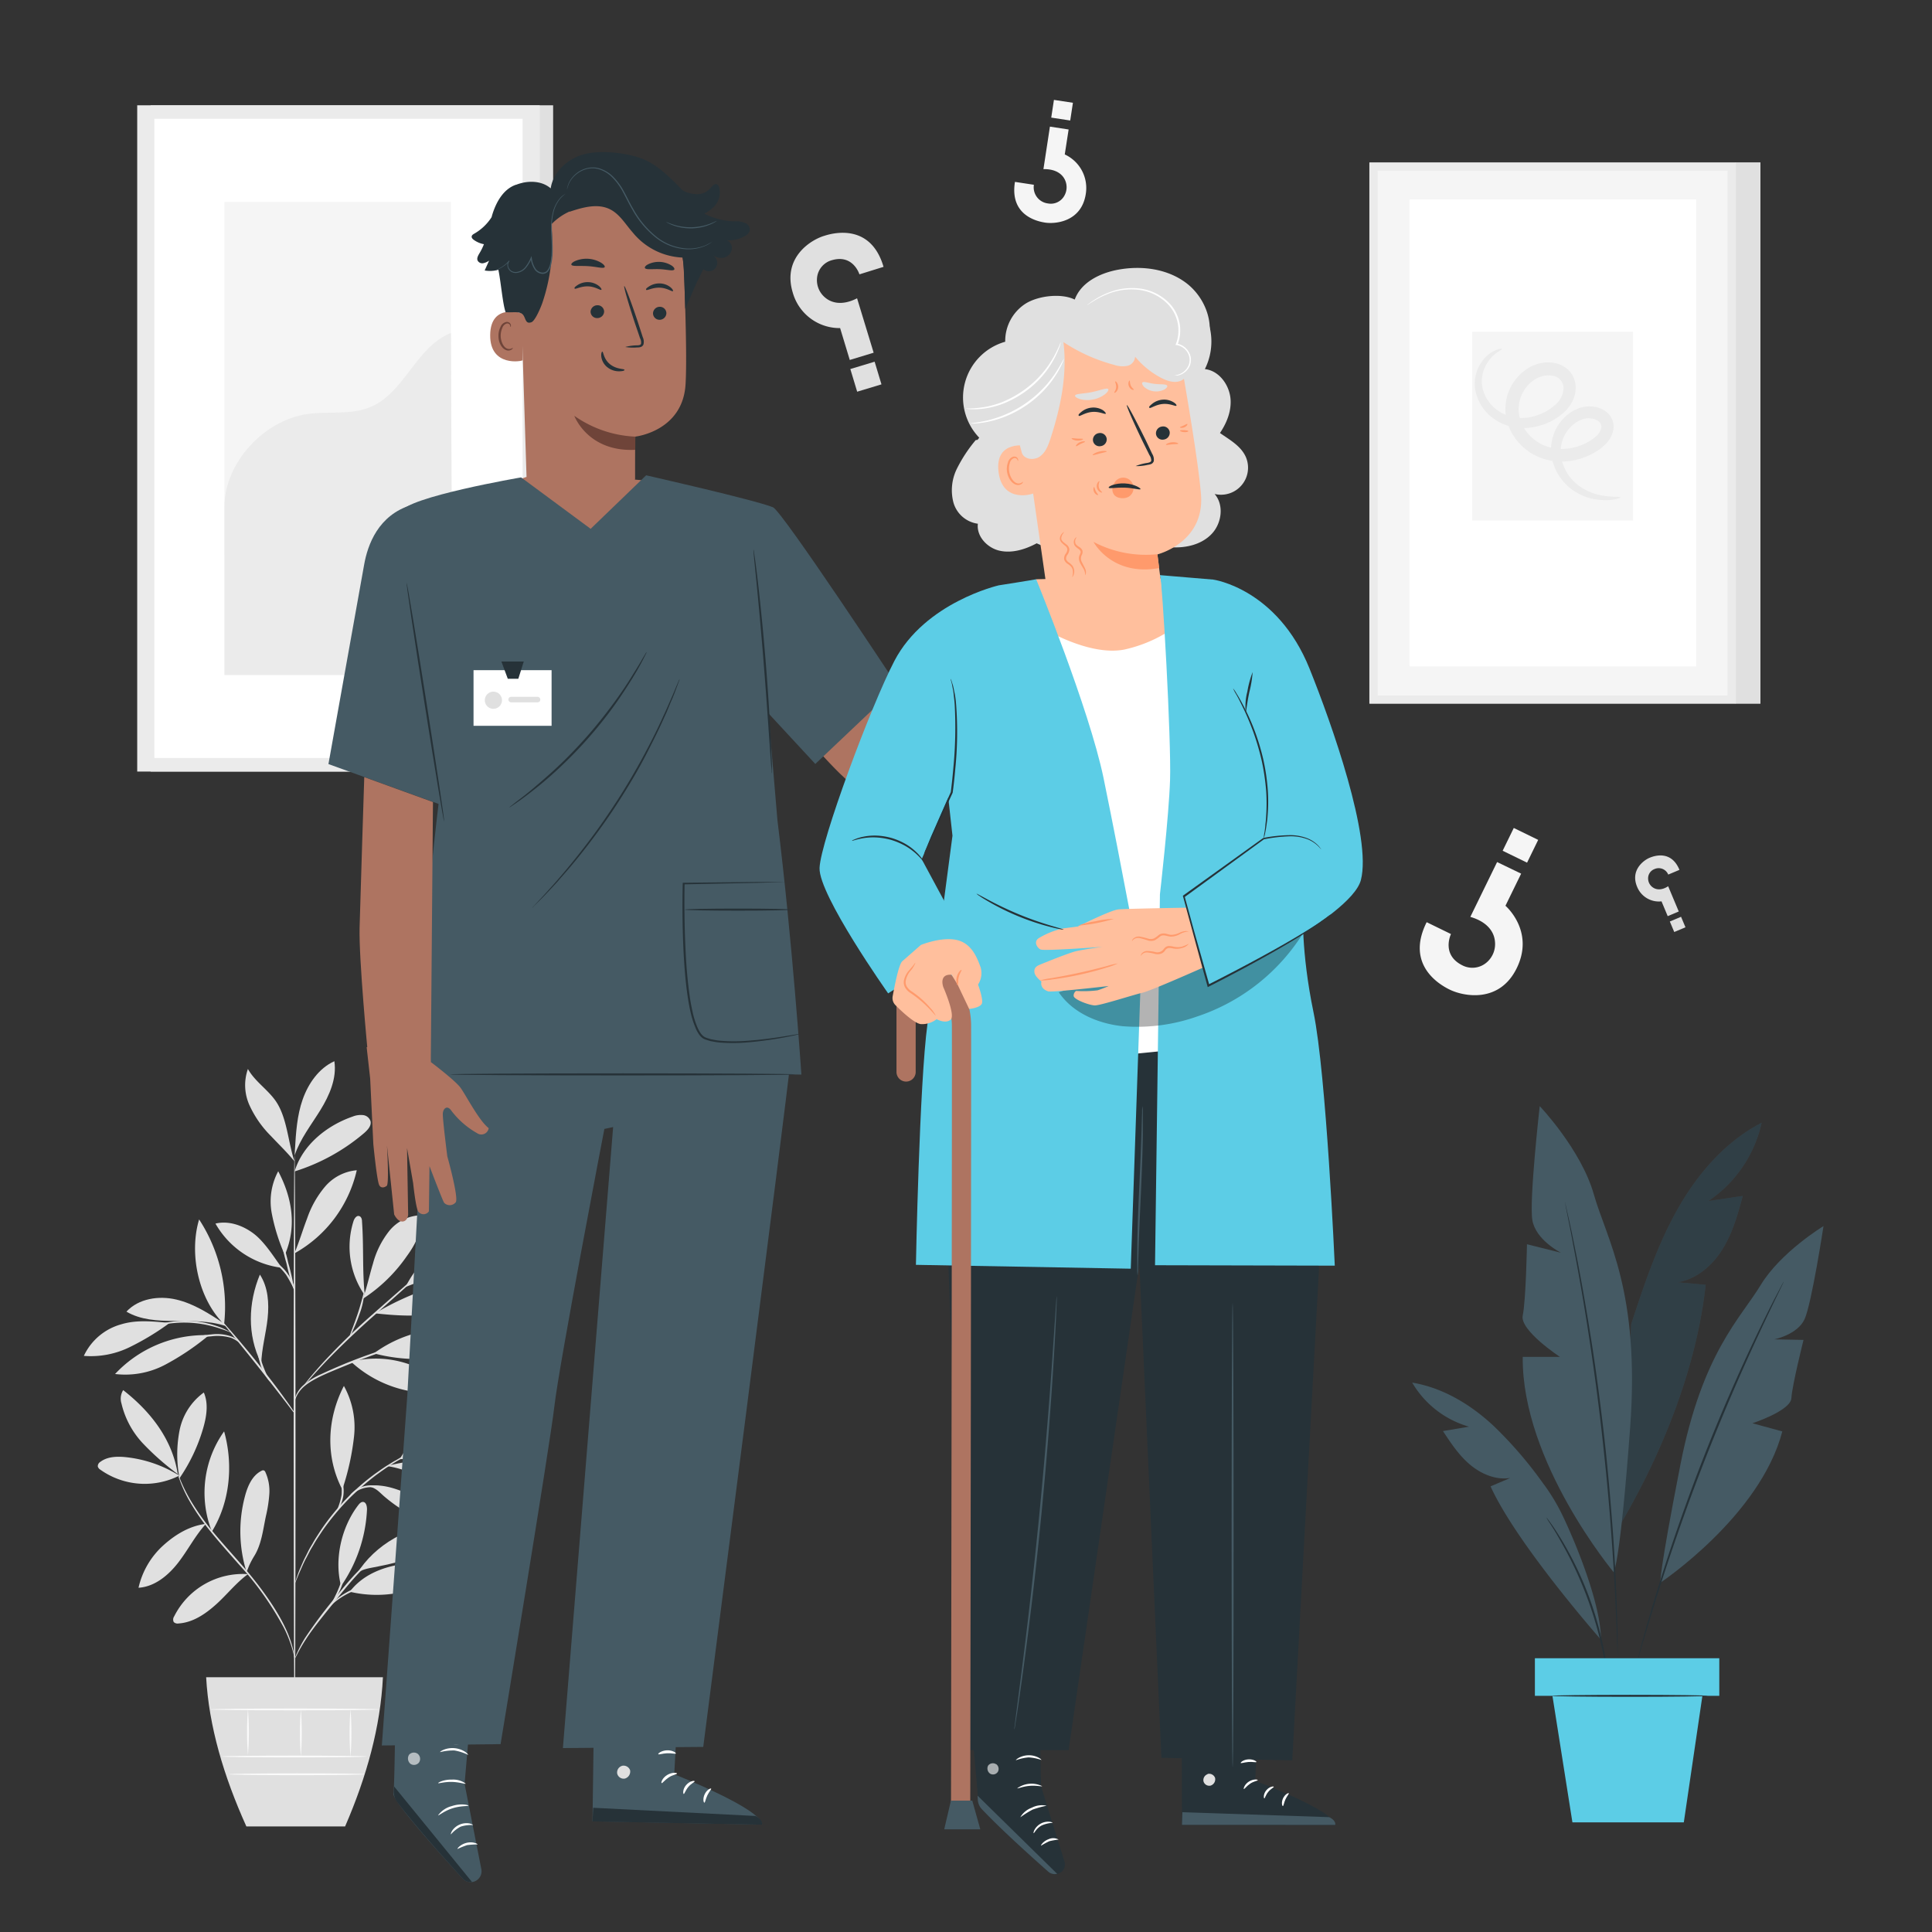 <svg xmlns="http://www.w3.org/2000/svg" viewBox="0 0 500 500"><rect x="0" y="0" width="500" height="500" fill="#333333" stroke="none"/><g id="freepik--background-complete--inject-9"><path d="M434.64,225.12l-2.9,1.22a2.67,2.67,0,0,0-3.57-1.42,2.55,2.55,0,0,0-1.64,2.45,2.81,2.81,0,0,0,1.19,2.27c.83.6,2.22.88,4-.28l2.74,6.53-2.86,1.21L430,233.27a6.07,6.07,0,0,1-6.32-3.78c-1.78-4.24,1.61-6.82,3.24-7.5C428.18,221.46,432.54,220,434.64,225.12Z" style="fill:#e0e0e0"></path><rect x="432.61" y="237.73" width="3.15" height="2.95" transform="translate(927.12 291.58) rotate(157.21)" style="fill:#e0e0e0"></rect><path d="M262.67,47.07l4.9.75a4.2,4.2,0,0,0,3.63,4.83,4,4,0,0,0,4.22-1.94,4.45,4.45,0,0,0,.26-4c-.62-1.49-2.25-3-5.64-2.94l1.68-11,4.84.74-1,6.46A9.56,9.56,0,0,1,281,50.19c-1.09,7.16-7.77,7.84-10.52,7.42C268.34,57.29,261.26,55.69,262.67,47.07Z" style="fill:#f5f5f5"></path><rect x="272.38" y="26.2" width="4.97" height="4.64" transform="translate(7.44 -41.11) rotate(8.67)" style="fill:#f5f5f5"></rect><path d="M369.22,238.66l6.29,3.07s-2.58,5.29,2.87,8.06a5.66,5.66,0,0,0,6.51-.84,6.25,6.25,0,0,0,2-5.32c-.2-2.28-1.76-5-6.37-6.34l6.93-14.19,6.22,3-4.06,8.31s7.63,6.51,2.93,16.13c-4.49,9.2-13.78,7.31-17.32,5.59C372.56,254.85,363.68,249.7,369.22,238.66Z" style="fill:#f5f5f5"></path><rect x="389.98" y="215.48" width="7.03" height="6.56" transform="translate(135.84 -150.44) rotate(26.02)" style="fill:#f5f5f5"></rect><path d="M228.66,69.06,222.42,71s-1.6-5.24-7.07-3.68A5.26,5.26,0,0,0,211.44,72a5.85,5.85,0,0,0,2,4.92c1.59,1.42,4.39,2.31,8.37.28l4.29,14.08-6.18,1.88-2.5-8.25a12.59,12.59,0,0,1-12.24-9.14C202.38,66.63,209.92,62,213.42,61,216.1,60.14,225.43,58,228.66,69.06Z" style="fill:#e0e0e0"></path><rect x="221.46" y="94.98" width="6.55" height="6.11" transform="matrix(-0.96, 0.29, -0.29, -0.96, 468.27, 126.43)" style="fill:#e0e0e0"></rect><path d="M46.4,381.89a32.42,32.42,0,0,0-13.86-4.78c-2.27-.23-4.74-.16-6.56,1.21a1.34,1.34,0,0,0-.67,1.2,1.43,1.43,0,0,0,.64.82,19.84,19.84,0,0,0,20.45,1.55" style="fill:#e0e0e0"></path><path d="M46,381.49a67.69,67.69,0,0,1-8.95-7.87,22.62,22.62,0,0,1-5.61-10.38,4.2,4.2,0,0,1,.44-3.48c7.14,5.58,12.74,12.78,14.12,21.73" style="fill:#e0e0e0"></path><path d="M46.33,381.83a32.44,32.44,0,0,1,.16-11.75,15.93,15.93,0,0,1,6.26-9.7c1.24,2.88.71,6.2-.16,9.21a45.06,45.06,0,0,1-6.21,13.08" style="fill:#e0e0e0"></path><path d="M53.32,394.37c-4.24.51-7.94,2.75-11.11,5.62a21,21,0,0,0-6.36,10.92c4.16-.26,7.7-3.19,10.26-6.49s4.34-6.91,7.15-10" style="fill:#e0e0e0"></path><path d="M54.84,396.37A27.4,27.4,0,0,1,58,370.44c2.42,8.6,1.53,18.33-3.17,25.93" style="fill:#e0e0e0"></path><path d="M64.09,407.38a19.86,19.86,0,0,0-19,10.91,1.47,1.47,0,0,0-.13,1.49,1.42,1.42,0,0,0,1.26.37c3.73-.24,7-2.49,9.78-5s5.11-5.52,8.13-7.73" style="fill:#e0e0e0"></path><path d="M63.79,406.78a35.28,35.28,0,0,1-.35-19.72c.69-2.54,1.86-5.21,4.21-6.4a.78.78,0,0,1,.64-.12.85.85,0,0,1,.41.48,11.86,11.86,0,0,1,1,5.65,35.75,35.75,0,0,1-.89,5.73c-.74,3.5-1.13,7.26-3,10.28a21.38,21.38,0,0,0-1.22,2.26c-.36.77-.37,1-.7,1.65" style="fill:#e0e0e0"></path><path d="M88.26,410.43c-1.81-6.9.11-15.26,4.46-20.91.32-.42.74-.86,1.26-.82.8.08,1,1.14,1,1.95a37.77,37.77,0,0,1-6.69,19.78" style="fill:#e0e0e0"></path><path d="M90.47,411.93a30.39,30.39,0,0,0,25-5.07,20.24,20.24,0,0,0-13.51-1.66c-4.51,1-8.64,3.05-11.44,6.73" style="fill:#e0e0e0"></path><path d="M92.33,407.34C97,399.69,106,394.7,115,394.25c-1,3.64-4,6.47-7.41,8.19s-7.16,2.45-10.87,3.18c-1.45.28-3.44.59-4.37,1.72" style="fill:#e0e0e0"></path><path d="M88.73,385.06a65.83,65.83,0,0,0,2.89-13.26A22,22,0,0,0,89,358.68c-4.38,8.48-4.83,18.39-.39,26.84" style="fill:#e0e0e0"></path><path d="M103.48,377.61c5.13-9.32,15.58-16.76,26.16-17.8-4.08,10.16-15.21,18-26.16,17.8" style="fill:#e0e0e0"></path><path d="M100.26,379.43c7.64,1.17,14.15,6.05,21.3,9a9.59,9.59,0,0,0,4.81.92,3.77,3.77,0,0,0,2.36-6.67,10.33,10.33,0,0,0-3.5-2.12c-7.78-3.24-16.12-3.32-24.32-1.36" style="fill:#e0e0e0"></path><path d="M95.83,384.79c1.73.5,2.33,1.39,3.7,2.56a39.84,39.84,0,0,0,16.15,8.3c.61.15,1.42.21,1.73-.35s-.07-1.07-.42-1.51a22.27,22.27,0,0,0-9.75-6.62c-3.73-1.38-7-3.06-11.41-2.7" style="fill:#e0e0e0"></path><path d="M90.84,352.41a30.62,30.62,0,0,0,23.44,8,1.59,1.59,0,0,0,1.06-.39c.59-.64-.11-1.63-.8-2.17-6.89-5.37-15.24-7.59-23.7-5.42" style="fill:#e0e0e0"></path><path d="M96.76,350.25A32.67,32.67,0,0,1,126,345.42a23.23,23.23,0,0,1-13.93,6.12,44.45,44.45,0,0,1-15.31-1.29" style="fill:#e0e0e0"></path><path d="M94.41,335.37c-.68-6.88-.24-12.31-.72-19.22,0-.55-.15-1.21-.67-1.41-.72-.28-1.32.6-1.55,1.34a22,22,0,0,0,2.93,19.14" style="fill:#e0e0e0"></path><path d="M93.91,336.13a40.62,40.62,0,0,0,11.4-11.08c2.25-3.07,4.14-6.76,3.63-10.54a10.93,10.93,0,0,0-8.22,4.08A23.1,23.1,0,0,0,96.53,327c-.91,3-1.55,6.13-2.62,9.11" style="fill:#e0e0e0"></path><path d="M105.11,333a92,92,0,0,0,28-16.53c-3.35-1.35-7.18-.55-10.53.81A33.18,33.18,0,0,0,105,332.94" style="fill:#e0e0e0"></path><path d="M97.06,339.89c5.18.56,10.43.93,15.57.07s9.81-2.84,14.53-4.82a1.77,1.77,0,0,0,1-.75,1.14,1.14,0,0,0-.36-1.25,3,3,0,0,0-1.24-.58c-5.12-1.43-10.66-.76-15.7.94a72.49,72.49,0,0,0-13.79,6.39" style="fill:#e0e0e0"></path><path d="M67.51,352.65c-3.53-7.13-3.3-15.45-.25-22.79,2.14,3.27,2.41,7.43,2,11.33s-1.57,7.9-1.65,11.81" style="fill:#e0e0e0"></path><path d="M53.4,345.53a31.81,31.81,0,0,0-23.62,10.06,22.06,22.06,0,0,0,12.94-2.39,66.13,66.13,0,0,0,11.08-7.42" style="fill:#e0e0e0"></path><path d="M43.92,342.36c-4.31-.35-8.46-.88-12.61.39a15.1,15.1,0,0,0-9.61,8.15,22.8,22.8,0,0,0,11.82-2.24,67.29,67.29,0,0,0,10.4-6.3" style="fill:#e0e0e0"></path><path d="M58,342.51c-3.88-2.55-7.86-5.13-12.38-6.19s-9.75-.27-12.9,3.13c3.65,2.15,8.09,2.4,12.33,2.4s9.44-.05,13.44,1.36" style="fill:#e0e0e0"></path><path d="M58,342.71c-6.63-6.51-9.14-18.21-6.47-27.12A41.34,41.34,0,0,1,58,342.71" style="fill:#e0e0e0"></path><path d="M76.22,324.26c1.25-2.91,2.13-6,3.26-8.92a25.61,25.61,0,0,1,4.63-8.23,12.19,12.19,0,0,1,8.22-4.25,33,33,0,0,1-16,21.44" style="fill:#e0e0e0"></path><path d="M72.92,328.1c-2.07-2.85-4.46-6.71-7.27-8.84s-6.46-3.42-9.89-2.6A23,23,0,0,0,72.92,328.1" style="fill:#e0e0e0"></path><path d="M73.58,324.49a49.53,49.53,0,0,1-3.27-10.59A16.56,16.56,0,0,1,72,303.12c3.64,6.89,4.81,14.27,1.8,21.45" style="fill:#e0e0e0"></path><path d="M76.26,303.12c2.06-6.82,8.31-11.84,15-14.15a5.59,5.59,0,0,1,2.64-.39,2.28,2.28,0,0,1,2,1.62c.24,1.16-.72,2.2-1.62,3a51.26,51.26,0,0,1-18,9.95" style="fill:#e0e0e0"></path><path d="M76.33,297.54c.26-4.4.54-8.86,2-13s4.19-8.08,8.2-9.9c.68,4.44-1.28,8.86-3.64,12.69s-5.22,7.43-6.64,11.69" style="fill:#e0e0e0"></path><path d="M76.22,300.57c-1.7-5-1.88-11.29-4.86-15.62-2.08-3-5.41-5.09-7.2-8.3a12.61,12.61,0,0,0,.42,9.42,27.08,27.08,0,0,0,5.5,7.89c2.21,2.35,4.09,4.12,6.14,6.61" style="fill:#e0e0e0"></path><path d="M76.26,447c-.14,0-.25-33.17-.26-74.08s.09-74.08.22-74.08.25,33.16.26,74.08S76.39,447,76.26,447Z" style="fill:#e0e0e0"></path><path d="M105.24,347.64a6.82,6.82,0,0,1-1.24.47l-3.44,1.16c-2.89,1-6.87,2.41-11.18,4.18s-8.3,3.32-10.6,5.31a7.87,7.87,0,0,0-2.13,2.82c-.33.77-.38,1.25-.43,1.24a1.16,1.16,0,0,1,0-.35,4.53,4.53,0,0,1,.24-1,7.49,7.49,0,0,1,2.08-3,18.61,18.61,0,0,1,4.6-2.85c1.83-.86,3.87-1.75,6-2.64,4.33-1.78,8.33-3.16,11.26-4.06,1.46-.46,2.65-.8,3.48-1A7,7,0,0,1,105.24,347.64Z" style="fill:#e0e0e0"></path><path d="M114.74,324.3s-.11.14-.35.38l-1.06,1c-1,.89-2.33,2.12-4,3.61L96.13,341.06c-5.16,4.6-9.62,9-12.72,12.29-1.54,1.66-2.76,3-3.59,4l-1,1.1a2.71,2.71,0,0,1-.35.36s.08-.16.28-.43.49-.66.89-1.15c.79-1,2-2.4,3.5-4.09A168.47,168.47,0,0,1,95.81,340.7c5.18-4.58,9.9-8.7,13.32-11.67l4.08-3.49,1.12-.94A2.2,2.2,0,0,1,114.74,324.3Z" style="fill:#e0e0e0"></path><path d="M90.56,345.73c-.14-.06.94-2.55,2-5.7s1.59-5.8,1.73-5.78A19.62,19.62,0,0,1,93,340.19a39.23,39.23,0,0,1-1.61,4A6.08,6.08,0,0,1,90.56,345.73Z" style="fill:#e0e0e0"></path><path d="M76.29,365.81a5.79,5.79,0,0,1-.8-.92l-2-2.62c-1.71-2.21-4.08-5.26-6.73-8.61s-5.09-6.34-6.86-8.51l-2.08-2.57a6.46,6.46,0,0,1-.72-1,6,6,0,0,1,.86.86c.53.58,1.29,1.43,2.2,2.49,1.84,2.11,4.32,5.08,7,8.43s5,6.43,6.62,8.7c.83,1.13,1.48,2.06,1.92,2.71A6.61,6.61,0,0,1,76.29,365.81Z" style="fill:#e0e0e0"></path><path d="M69.93,357.65a11.66,11.66,0,0,1-2.66-5,14.22,14.22,0,0,1-.61-5l.22,0c-.1.38-.17.59-.21.58s0-.22,0-.62l.21,0a22.18,22.18,0,0,0,.85,4.89A38,38,0,0,0,69.93,357.65Z" style="fill:#e0e0e0"></path><path d="M61.72,347.33a8.58,8.58,0,0,0-1.85-1.08,12.41,12.41,0,0,0-5.17-.41,31.94,31.94,0,0,0-5.19.84,16.29,16.29,0,0,1-2.14.51,8,8,0,0,1,2.05-.84,24.09,24.09,0,0,1,5.25-1,11.14,11.14,0,0,1,5.32.58A3.23,3.23,0,0,1,61.72,347.33Z" style="fill:#e0e0e0"></path><path d="M59.78,344.83c0,.07-1.08-.44-2.85-1a28.66,28.66,0,0,0-14.35-1.09c-1.84.33-2.95.67-3,.59a2.74,2.74,0,0,1,.75-.32,15.8,15.8,0,0,1,2.15-.6,25.3,25.3,0,0,1,7.35-.52,25.84,25.84,0,0,1,7.19,1.62,17.51,17.51,0,0,1,2,.93A2.74,2.74,0,0,1,59.78,344.83Z" style="fill:#e0e0e0"></path><path d="M76.22,334.25A57.93,57.93,0,0,1,74.15,327a59,59,0,0,1-1.62-7.34,58.76,58.76,0,0,1,2.08,7.22A58.27,58.27,0,0,1,76.22,334.25Z" style="fill:#e0e0e0"></path><path d="M76.35,334.25a34.83,34.83,0,0,0-2.3-4.32,19.54,19.54,0,0,0-3.39-3.5,3.18,3.18,0,0,1,1.31.68,10.23,10.23,0,0,1,2.47,2.55A9.38,9.38,0,0,1,76.35,334.25Z" style="fill:#e0e0e0"></path><path d="M76.26,429.32c-.06,0-.15-.8-.53-2.21a31.75,31.75,0,0,0-2.21-5.74A80.28,80.28,0,0,0,61.76,404.8c-2.63-3-5.18-5.83-7.34-8.54a58.09,58.09,0,0,1-5.24-7.56,35.32,35.32,0,0,1-2.65-5.62c-.25-.69-.42-1.23-.52-1.6a3.07,3.07,0,0,1-.14-.57s.29.75.83,2.11a41.9,41.9,0,0,0,2.77,5.51A64.5,64.5,0,0,0,54.76,396c2.18,2.68,4.73,5.49,7.36,8.5,5.31,6,9.47,12,11.7,16.73a28.54,28.54,0,0,1,2.09,5.85,16.06,16.06,0,0,1,.3,1.66A3.28,3.28,0,0,1,76.26,429.32Z" style="fill:#e0e0e0"></path><path d="M102.45,399.73a12.19,12.19,0,0,1-1.37.77,30.44,30.44,0,0,0-3.56,2.36,39.3,39.3,0,0,0-4.68,4.26c-1.64,1.74-3.33,3.75-5.06,5.91-3.45,4.33-6.67,8.16-8.61,11.22-1,1.51-1.69,2.79-2.16,3.69a13.18,13.18,0,0,1-.75,1.38s0-.14.12-.39.24-.62.46-1.08a35.6,35.6,0,0,1,2-3.79,121.2,121.2,0,0,1,8.52-11.33c1.73-2.16,3.44-4.18,5.11-5.91a38.15,38.15,0,0,1,4.79-4.23,25.35,25.35,0,0,1,3.68-2.25c.45-.23.83-.37,1.07-.47A1.39,1.39,0,0,1,102.45,399.73Z" style="fill:#e0e0e0"></path><path d="M103,409.33a18.9,18.9,0,0,1-2.9.42,37.71,37.71,0,0,0-6.88,1.36A20.42,20.42,0,0,0,87,414.34c-1.42,1.1-2.09,2-2.16,2a2.51,2.51,0,0,1,.43-.66,11,11,0,0,1,1.51-1.55A18.86,18.86,0,0,1,93,410.65a30.92,30.92,0,0,1,7-1.23A16.76,16.76,0,0,1,103,409.33Z" style="fill:#e0e0e0"></path><path d="M85.71,415.24c-.15-.09,1.15-2.08,2.17-4.77s1.17-5.09,1.34-5.06a4.44,4.44,0,0,1,0,1.56,17.26,17.26,0,0,1-.85,3.66A17.81,17.81,0,0,1,86.65,414,4.83,4.83,0,0,1,85.71,415.24Z" style="fill:#e0e0e0"></path><path d="M110.93,374a2.07,2.07,0,0,1-.46.24l-1.37.62c-.59.26-1.32.58-2.13,1s-1.78.85-2.78,1.45l-1.58.9c-.55.32-1.09.69-1.67,1.05-1.17.71-2.34,1.58-3.58,2.47a68.47,68.47,0,0,0-7.48,6.58A67.18,67.18,0,0,0,83.55,396c-.84,1.27-1.67,2.47-2.34,3.66-.34.59-.7,1.15-1,1.71L79.37,403c-.56,1-1,2-1.36,2.82s-.7,1.57-.94,2.17l-.57,1.39a3.6,3.6,0,0,1-.23.47,1.76,1.76,0,0,1,.14-.51l.49-1.42c.21-.61.48-1.36.86-2.21s.76-1.83,1.31-2.86l.82-1.64c.29-.57.64-1.13,1-1.73.65-1.21,1.48-2.42,2.32-3.72a59.34,59.34,0,0,1,13.9-14.38c1.27-.89,2.45-1.75,3.64-2.45.58-.36,1.14-.73,1.69-1L104,377c1-.58,2-1,2.82-1.4s1.57-.71,2.18-.94l1.4-.54A2.12,2.12,0,0,1,110.93,374Z" style="fill:#e0e0e0"></path><path d="M90.2,387.86a3.33,3.33,0,0,1,1.14-1.7,7.17,7.17,0,0,1,4.59-1.76,12.4,12.4,0,0,1,4.84.94,6.83,6.83,0,0,1,1.83.89,11.06,11.06,0,0,1-1.94-.57,14.7,14.7,0,0,0-4.71-.78,7.42,7.42,0,0,0-4.39,1.54A12.61,12.61,0,0,0,90.2,387.86Z" style="fill:#e0e0e0"></path><path d="M87.1,391.05a17,17,0,0,0,1.31-4.24,18,18,0,0,0-.29-4.43,2.86,2.86,0,0,1,.53,1.24,8.75,8.75,0,0,1-.74,6.35C87.51,390.71,87.15,391.09,87.1,391.05Z" style="fill:#e0e0e0"></path><path d="M53.35,434.07c.71,12.68,4.53,25.57,10.41,38.61H89.31c5.6-12.91,9.16-25.78,9.79-38.61Z" style="fill:#e0e0e0"></path><path d="M95,454.58c0,.14-8.41.24-18.79.24s-18.79-.1-18.79-.24,8.41-.23,18.79-.23S95,454.45,95,454.58Z" style="fill:#fafafa"></path><path d="M94.39,459.18c0,.13-7.89.24-17.62.24s-17.61-.11-17.61-.24,7.88-.24,17.61-.24S94.39,459,94.39,459.18Z" style="fill:#fafafa"></path><path d="M64.17,442.4a72.27,72.27,0,0,1,0,11.77,72.27,72.27,0,0,1,0-11.77Z" style="fill:#fafafa"></path><path d="M77.86,442.4a77.39,77.39,0,0,1,0,12.18,77.39,77.39,0,0,1,0-12.18Z" style="fill:#fafafa"></path><path d="M90.71,442.29a80.59,80.59,0,0,1,0,12.43,80.59,80.59,0,0,1,0-12.43Z" style="fill:#fafafa"></path><path d="M98.29,442.4c0,.13-9.87.24-22,.24s-22-.11-22-.24,9.87-.24,22-.24S98.29,442.26,98.29,442.4Z" style="fill:#fafafa"></path><rect x="449.14" y="42.02" width="6.46" height="140.11" style="fill:#e0e0e0"></rect><rect x="355.46" y="43.09" width="92.69" height="137.97" rx="0.09" style="fill:#f5f5f5"></rect><path d="M449.14,182.13H354.48a.09.09,0,0,1-.09-.09V42.11a.09.09,0,0,1,.09-.09h94.66a.09.09,0,0,1,.09.09V182A.09.09,0,0,1,449.14,182.13ZM356.63,180H447a.09.09,0,0,0,.09-.09V44.26a.1.1,0,0,0-.09-.1H356.63a.11.11,0,0,0-.1.1V179.89A.1.1,0,0,0,356.63,180Z" style="fill:#ebebeb"></path><rect x="364.79" y="51.6" width="74.19" height="120.85" rx="0.09" style="fill:#fff"></rect><rect x="380.98" y="85.86" width="41.66" height="48.83" rx="0.06" style="fill:#f5f5f5"></rect><path d="M419.34,128.71c.05.16-2,1.06-5.91.6a14.42,14.42,0,0,1-6.65-2.65,13.5,13.5,0,0,1-5.17-8.13,11.69,11.69,0,0,1,3.95-11.11,10.51,10.51,0,0,1,3-1.75,8,8,0,0,1,3.75-.43,6.54,6.54,0,0,1,3.74,1.63,4.89,4.89,0,0,1,1.48,4.37,7,7,0,0,1-2.06,3.74,13.28,13.28,0,0,1-3.14,2.32,17.19,17.19,0,0,1-7.48,2.13,14.92,14.92,0,0,1-8-1.81,14.44,14.44,0,0,1-5.87-6.09,12.42,12.42,0,0,1-1.06-8.52,12.67,12.67,0,0,1,4.5-7,11.15,11.15,0,0,1,3.76-1.91,9.49,9.49,0,0,1,4.24-.13,7,7,0,0,1,3.85,2.17,6.35,6.35,0,0,1,1.51,4.12,7.84,7.84,0,0,1-1,3.91,10.47,10.47,0,0,1-2.38,2.86,15.92,15.92,0,0,1-5.9,3.13,15,15,0,0,1-6.21.48,12.55,12.55,0,0,1-5.4-2.07,11.67,11.67,0,0,1-5.16-8.17,9.86,9.86,0,0,1,1.91-7,8.33,8.33,0,0,1,3.54-2.82c1-.37,1.52-.36,1.55-.27s-.44.35-1.23.88a9.14,9.14,0,0,0-2.75,3,8.73,8.73,0,0,0-1.13,6,9.81,9.81,0,0,0,4.59,6.43,11.34,11.34,0,0,0,9.47.9,13.53,13.53,0,0,0,4.73-2.68,5.87,5.87,0,0,0,2.22-4.44,3.2,3.2,0,0,0-2.86-3.15,6,6,0,0,0-2.72.13,7.82,7.82,0,0,0-2.57,1.34,9.42,9.42,0,0,0-3.24,5.17,9,9,0,0,0,.8,6.19,11.18,11.18,0,0,0,4.48,4.66,11.6,11.6,0,0,0,6.16,1.43,14.07,14.07,0,0,0,6.07-1.66,10.62,10.62,0,0,0,2.42-1.7,4.1,4.1,0,0,0,1.23-2,1.73,1.73,0,0,0-.5-1.61,3.6,3.6,0,0,0-2-.89,5.2,5.2,0,0,0-2.36.2,7.75,7.75,0,0,0-2.2,1.21,9.14,9.14,0,0,0-3.35,8.49,11.73,11.73,0,0,0,4,7,14.08,14.08,0,0,0,5.7,2.84C417.2,128.82,419.31,128.42,419.34,128.71Z" style="fill:#ebebeb"></path><rect x="38.98" y="27.25" width="104.17" height="172.43" style="fill:#e0e0e0"></rect><rect x="35.51" y="27.25" width="104.17" height="172.43" style="fill:#ebebeb"></rect><rect x="39.95" y="30.74" width="95.3" height="165.43" style="fill:#fff"></rect><rect x="58.09" y="52.24" width="58.6" height="122.44" style="fill:#f5f5f5"></rect><path d="M58.09,131.35c-.13-11.44,10.15-22.6,21.48-24.2,5.4-.76,11.14.31,16.18-1.76,9-3.69,11.88-15.66,20.94-19.21l.42,88.5h-59Z" style="fill:#ebebeb"></path></g><g id="freepik--Plant--inject-9"><path d="M455.91,290.57c-9.44,4.89-16.67,13.3-21.87,22.57s-8.56,19.43-11.88,29.52l-2.9,52c11-18.68,19.79-40.63,22.17-62.16l-7.31-.65c4.9-.75,9-4.3,11.63-8.51s4-9.06,5.27-13.83l-8.91,1.32A33,33,0,0,0,455.91,290.57Z" style="fill:#455a64"></path><g style="opacity:0.3"><path d="M455.91,290.57c-9.44,4.89-16.67,13.3-21.87,22.57s-8.56,19.43-11.88,29.52l-2.9,52c11-18.68,19.79-40.63,22.17-62.16l-7.31-.65c4.9-.75,9-4.3,11.63-8.51s4-9.06,5.27-13.83l-8.91,1.32A33,33,0,0,0,455.91,290.57Z"></path></g><path d="M417.63,406.9s-23.82-28.52-23.55-55.74h9.63s-10.46-6.87-9.63-10.72,1.1-18.43,1.1-18.43l8.8,2.2s-6.6-3.3-7.42-8.52,1.92-29.43,1.92-29.43,10.73,11.28,14,22.83,12,25,9.41,60.22S417.63,406.9,417.63,406.9Z" style="fill:#455a64"></path><path d="M429.71,409.59s25.82-17.19,31.55-39.14l-7.74-2.11s9.91-3.24,10.09-6.51,3.14-15.06,3.14-15.06l-7.55-.15s6-1.21,7.83-5.23,4.89-24.08,4.89-24.08-11.09,6.72-16.27,15.28S440.56,350.09,434.9,379,429.71,409.59,429.71,409.59Z" style="fill:#455a64"></path><path d="M405,311.13a1.1,1.1,0,0,1,.09.29l.21.88c.18.81.44,1.94.76,3.38s.72,3.27,1.14,5.37.92,4.48,1.41,7.13c1,5.29,2.1,11.61,3.21,18.64s2.15,14.79,3.11,22.95,1.65,16,2.21,23.07.92,13.5,1.13,18.88c.13,2.69.19,5.13.25,7.26s.11,4,.12,5.49,0,2.64,0,3.47c0,.37,0,.67,0,.9a1.09,1.09,0,0,1,0,.31,2.67,2.67,0,0,1,0-.31c0-.23,0-.53-.05-.9,0-.83-.07-2-.12-3.47s-.11-3.34-.21-5.48-.18-4.56-.33-7.25c-.26-5.38-.69-11.77-1.24-18.86s-1.32-14.89-2.25-23.05-2-15.9-3.06-22.94-2.13-13.35-3.1-18.64c-.47-2.66-.94-5-1.33-7.14s-.75-3.91-1.05-5.39-.51-2.59-.67-3.4c-.07-.37-.12-.66-.16-.89A1,1,0,0,1,405,311.13Z" style="fill:#263238"></path><path d="M414.33,424.36s-21.8-24.74-28.57-39.69l5.11-2.18c-3.71.61-7.5-1-10.38-3.4s-5-5.6-7.05-8.73l6.74-1.14a25,25,0,0,1-14.71-11.4c7.94,1.31,15.13,5.67,21,11.13a104.65,104.65,0,0,1,12.76,14.78,50.18,50.18,0,0,1,5,8.15C407.9,399.45,414.34,415.28,414.33,424.36Z" style="fill:#455a64"></path><path d="M461.6,331.71s0,.09-.09.25l-.34.73-1.32,2.74c-1.16,2.38-2.81,5.84-4.81,10.13-4,8.57-9.29,20.54-14.5,34s-9.35,25.89-12.16,34.93c-1.4,4.51-2.5,8.18-3.24,10.73-.37,1.23-.66,2.21-.87,2.92q-.15.45-.24.75a1.4,1.4,0,0,1-.1.26,1,1,0,0,1,.05-.27c0-.2.11-.46.19-.77.18-.71.44-1.7.77-2.95.68-2.56,1.73-6.25,3.09-10.78,2.72-9.08,6.81-21.51,12-35s10.56-25.44,14.65-34c2.05-4.27,3.75-7.71,5-10.06l1.41-2.7c.15-.29.28-.52.38-.7A1.23,1.23,0,0,1,461.6,331.71Z" style="fill:#263238"></path><path d="M416.18,435a11,11,0,0,1-.33-1.76c-.17-1.14-.46-2.79-.86-4.81a97.33,97.33,0,0,0-11.33-30c-1-1.79-1.9-3.21-2.53-4.18a11.68,11.68,0,0,1-.92-1.54s.12.11.3.35l.79,1.08c.68.93,1.6,2.33,2.68,4.1a88.16,88.16,0,0,1,11.37,30.11c.36,2,.59,3.7.7,4.85.05.53.09,1,.12,1.33A1.61,1.61,0,0,1,416.18,435Z" style="fill:#263238"></path><rect x="397.23" y="429.15" width="47.72" height="9.73" style="fill:#5CCDE6"></rect><polygon points="401.77 438.88 406.94 471.62 435.77 471.62 440.58 438.88 401.77 438.88" style="fill:#5CCDE6"></polygon><path d="M442,438.88c0,.14-9,.26-20.16.26s-20.16-.12-20.16-.26,9-.26,20.16-.26S442,438.74,442,438.88Z" style="fill:#263238"></path></g><g id="freepik--character-1--inject-9"><path d="M256.33,179.08l6-2.87s.67-5.68,1.76-8,8.4-10.8,8.4-10.8a2.79,2.79,0,0,1,1.5,3.22c-.28,1-3.75,7.64-3.75,7.64h0c.79.59,2.52,1,4.56-.41,2.5-1.69,5.44-3.63,5.86-3.81s2-3.93,3.14-6.72c.67-1.68,3.33-1.51,3.59.28a.84.84,0,0,1-.06.5s2.84-1.36,2,3.56c0,0,2.22,3.25.86,5.78,0,0,1.06,4.63.38,6.69s-12.66,10.6-12.66,10.6l-13.4,7.43Z" style="fill:#ae7461"></path><path d="M221.18,171.45l10.9,13.42,28.51-7,11.2,10.22s-29.6,17.2-35.1,18.85c-6.22,1.86-10.35.21-15.75-3.64s-17-18.18-17-18.18Z" style="fill:#ae7461"></path><path d="M175.73,436.6l-1.24,22.59s22.54,8.84,22.72,13l-43.87-.83.48-35.27Z" style="fill:#455a64"></path><path d="M161,457a1.78,1.78,0,0,0-1.27,2,1.72,1.72,0,0,0,2,1.29,1.89,1.89,0,0,0,1.34-2.15,1.79,1.79,0,0,0-2.22-1.11" style="fill:#e0e0e0"></path><path d="M153.34,471.4l.18-3.55,42,2.12s1.94.89,1.69,2.26Z" style="fill:#263238"></path><path d="M175.21,459c0,.21-1.09.29-2.15,1s-1.65,1.56-1.84,1.47.14-1.32,1.45-2.11S175.26,458.78,175.21,459Z" style="fill:#fff"></path><path d="M179.78,461c0,.21-.89.55-1.64,1.45s-1,1.84-1.19,1.83-.32-1.23.63-2.32S179.77,460.76,179.78,461Z" style="fill:#fff"></path><path d="M182.29,466.53c-.2,0-.48-1,.09-2.2s1.59-1.61,1.67-1.43-.54.79-1,1.76S182.5,466.51,182.29,466.53Z" style="fill:#fff"></path><path d="M174.92,453.8c-.09.19-1.07-.12-2.28-.06s-2.17.42-2.28.24.82-.94,2.25-1S175,453.63,174.92,453.8Z" style="fill:#fff"></path><path d="M122.61,434.38l-2.38,27.26,4.34,22.1a2.81,2.81,0,0,1-2.4,3.33h0a2.8,2.8,0,0,1-2.41-.88c-3.91-4.27-18.22-20-17.93-22,.33-2.3.59-28.92.59-28.92Z" style="fill:#455a64"></path><path d="M122.17,487.07,102,462.34l-.08,1.15a4.32,4.32,0,0,0,.82,2.8c1.61,2.15,6.16,8,17,19.89a2.82,2.82,0,0,0,2.49.89Z" style="fill:#263238"></path><g style="opacity:0.6"><path d="M108.11,453.89a1.69,1.69,0,0,1,.33,2.24,1.64,1.64,0,0,1-2.22.34,1.8,1.8,0,0,1-.33-2.38,1.7,1.7,0,0,1,2.35-.1" style="fill:#fff"></path></g><path d="M116.7,474.73a8.61,8.61,0,0,1,2.53-2,8.75,8.75,0,0,1,3.18-.4c0-.06-.3-.3-.94-.43a4.49,4.49,0,0,0-4.42,1.84C116.7,474.31,116.63,474.71,116.7,474.73Z" style="fill:#fff"></path><path d="M118.41,478.51a23.15,23.15,0,0,1,2.49-1,23.59,23.59,0,0,1,2.69-.18c.09-.13-1.19-.8-2.82-.41S118.27,478.43,118.41,478.51Z" style="fill:#fff"></path><path d="M113.38,469.81c.12.14,1.55-1.14,3.74-1.83s4.09-.5,4.11-.68-2-.66-4.29.11A6.23,6.23,0,0,0,113.38,469.81Z" style="fill:#fff"></path><path d="M113.41,461.47c.06.16,1.61-.37,3.58-.31s3.49.62,3.56.46a5.41,5.41,0,0,0-3.55-1.06C114.88,460.5,113.33,461.33,113.41,461.47Z" style="fill:#fff"></path><path d="M113.9,453.45a13.77,13.77,0,0,1,3.72-.43,13.57,13.57,0,0,1,3.56,1.15c0-.06-.23-.42-.83-.82a6.11,6.11,0,0,0-5.47-.54C114.21,453.08,113.86,453.38,113.9,453.45Z" style="fill:#fff"></path><path d="M117.67,451.5a2.43,2.43,0,0,0,.1-1,7.2,7.2,0,0,0-.65-2.76,3.15,3.15,0,0,0-1.26-1.61,1.13,1.13,0,0,0-1.29.17,1.86,1.86,0,0,0-.51,1.2,4,4,0,0,0,3.23,3.89,4.6,4.6,0,0,0,4.66-2.11,1.55,1.55,0,0,0,.16-1.32,1.1,1.1,0,0,0-1.11-.66,3.9,3.9,0,0,0-1.86.82,7.93,7.93,0,0,0-2,2,2.38,2.38,0,0,0-.48.92,12.35,12.35,0,0,1,2.71-2.57,3.62,3.62,0,0,1,1.64-.67.58.58,0,0,1,.61.35,1.11,1.11,0,0,1-.15.86,4.11,4.11,0,0,1-4.06,1.79,3.43,3.43,0,0,1-2.79-3.26,1.26,1.26,0,0,1,.32-.86.61.61,0,0,1,.7-.1,2.9,2.9,0,0,1,1.1,1.34A10.67,10.67,0,0,1,117.67,451.5Z" style="fill:#fff"></path><path d="M197.47,246.92s8.17,12.74,7,28.44C204,281.43,182,452.1,182,452.1l-36.32.3,13-160.72-2.27.49s-11.71,60.9-12.94,71.81c-1.11,9.8-13.92,87.4-13.92,87.4l-30.73.35,6.59-90.55,5-91.65L122,240.86Z" style="fill:#455a64"></path><polygon points="120.37 128.79 136.26 123.42 164.02 124.09 173.14 124.95 158.03 173.44 144.4 171.45 120.37 128.79" style="fill:#ae7461"></polygon><path d="M232.27,177.55s-29.84-45.3-32.23-46.27c-4.78-1.93-32.82-8.27-32.82-8.27l-14.36,13.85-18-13.31s-29.79,5.1-31.19,9,10.15,72.81,10.15,72.81-4.75,37.92-4.37,54.88l-4.24,17.58,102.19.27s-2.32-34.51-6.2-65.81l-2.34-27.68L211,197.71Z" style="fill:#455a64"></path><path d="M195,142.22a2.39,2.39,0,0,1,.12.58c.07.44.15,1,.25,1.68.21,1.46.47,3.57.78,6.19.61,5.23,1.35,12.46,2,20.47s1.08,15.27,1.34,20.53c.12,2.57.21,4.69.28,6.23,0,.69,0,1.25,0,1.69a2,2,0,0,1,0,.59,3.93,3.93,0,0,1-.08-.58c0-.45-.09-1-.14-1.69-.11-1.54-.26-3.65-.44-6.22-.36-5.25-.86-12.5-1.5-20.51s-1.32-15.24-1.83-20.47c-.26-2.57-.47-4.67-.62-6.2-.06-.69-.11-1.25-.15-1.69A3.41,3.41,0,0,1,195,142.22Z" style="fill:#263238"></path><path d="M114,128.67l-7.46,2c-8.7,2.62-11.4,10.39-12.3,15.46L85,197.74l29.08,10.52,10-7.83Z" style="fill:#455a64"></path><path d="M206.86,267.6a.87.87,0,0,0-.24,0l-.7.12-2.66.44c-2.32.37-5.68.89-9.86,1.19a44.49,44.49,0,0,1-6.83,0,12.93,12.93,0,0,1-1.84-.26c-.31-.06-.63-.11-.93-.19l-.91-.3c-1.22-.34-1.89-1.62-2.44-2.83a22.24,22.24,0,0,1-1.23-4c-.32-1.41-.58-2.86-.78-4.36-.43-3-.7-6.09-.9-9.28-.41-7-.47-13.62-.37-19.5l-.24.24,19.42-.4,5.52-.16,1.46-.06a2.8,2.8,0,0,0,.5,0,3.21,3.21,0,0,0-.5,0l-1.47,0-5.51,0-19.43.21h-.23v.24c-.13,5.89-.09,12.54.32,19.54.2,3.2.48,6.33.91,9.33.22,1.5.48,3,.8,4.4A23.37,23.37,0,0,0,180,266a8.52,8.52,0,0,0,1,1.83,4.89,4.89,0,0,0,.74.77,3.31,3.31,0,0,0,.94.47l1,.31c.32.09.64.13,1,.2a15.55,15.55,0,0,0,1.89.25,43.56,43.56,0,0,0,6.89-.06,96.26,96.26,0,0,0,9.87-1.36c1.16-.22,2.05-.41,2.65-.55l.69-.16Z" style="fill:#263238"></path><path d="M177.2,235.41c0,.15,6.19.27,13.83.27s13.83-.12,13.83-.27-6.19-.27-13.83-.27S177.2,235.26,177.2,235.41Z" style="fill:#263238"></path><path d="M116.41,278.05c0,.15,20.05.27,44.78.27s44.77-.12,44.77-.27-20-.27-44.77-.27S116.41,277.9,116.41,278.05Z" style="fill:#263238"></path><rect x="122.55" y="173.44" width="20.2" height="14.4" style="fill:#fff"></rect><path d="M129.91,181.25A2.22,2.22,0,1,1,127.7,179,2.22,2.22,0,0,1,129.91,181.25Z" style="fill:#e0e0e0"></path><rect x="131.57" y="180.34" width="8.26" height="1.42" rx="0.67" style="fill:#e0e0e0"></rect><polyline points="131.42 175.67 129.76 171.2 135.55 171.2 134.14 175.67 131.42 175.67" style="fill:#263238"></polyline><path d="M167.37,168.74a2.68,2.68,0,0,1-.22.51l-.72,1.41c-.62,1.22-1.6,3-2.88,5.05s-2.88,4.54-4.78,7.17-4.13,5.43-6.61,8.24-5,5.35-7.37,7.58-4.6,4.11-6.53,5.63-3.52,2.7-4.66,3.47l-1.31.89a3,3,0,0,1-.48.28,2.37,2.37,0,0,1,.42-.37l1.25-1c1.1-.82,2.66-2,4.55-3.6s4.08-3.48,6.43-5.69,4.83-4.78,7.31-7.57,4.68-5.59,6.61-8.18,3.56-5,4.86-7.09,2.34-3.76,3-4.95l.81-1.36A2.08,2.08,0,0,1,167.37,168.74Z" style="fill:#263238"></path><path d="M137.73,235a5.3,5.3,0,0,1,.46-.56l1.41-1.52c.61-.65,1.36-1.45,2.21-2.41s1.83-2,2.87-3.25c2.11-2.42,4.52-5.38,7.1-8.75s5.27-7.19,7.93-11.3,5-8.16,7-11.89,3.7-7.17,5-10.09c.69-1.44,1.25-2.78,1.77-3.95s.94-2.18,1.28-3,.61-1.42.81-1.91a3.62,3.62,0,0,1,.32-.65,4.31,4.31,0,0,1-.22.69c-.18.5-.42,1.14-.72,1.95s-.7,1.87-1.2,3-1,2.54-1.71,4c-1.29,2.94-3,6.39-4.95,10.16s-4.35,7.81-7,11.94-5.4,7.93-8,11.31-5.06,6.31-7.21,8.7c-1,1.22-2.06,2.27-2.93,3.21s-1.64,1.72-2.28,2.35l-1.47,1.46A3.8,3.8,0,0,1,137.73,235Z" style="fill:#263238"></path><path d="M105.22,150.76c.14,0,2.44,13.8,5.12,30.87s4.75,30.93,4.61,31-2.43-13.79-5.12-30.87S105.08,150.78,105.22,150.76Z" style="fill:#263238"></path><path d="M177,70a22.9,22.9,0,0,0-21.95-22l-1.19,0c-12.81.22-19.78,11.22-19.21,24l1.62,51.54,20.26,7.73,7.83-7.2c0-3.6,0-11.08.07-11.08s12.36-1.4,13-13.68C177.77,93.39,177.43,81.12,177,70Z" style="fill:#ae7461"></path><path d="M164.43,113a29.62,29.62,0,0,1-15.8-5.39s3.46,9.4,15.77,8.8Z" style="fill:#6f4439"></path><path d="M172.46,81.06a1.76,1.76,0,0,1-1.76,1.7A1.68,1.68,0,0,1,169,81.1a1.74,1.74,0,0,1,1.76-1.7A1.68,1.68,0,0,1,172.46,81.06Z" style="fill:#263238"></path><path d="M174.16,75.34c-.23.22-1.51-.82-3.4-.89s-3.31.81-3.51.57.14-.51.76-.92a4.9,4.9,0,0,1,2.82-.75,4.63,4.63,0,0,1,2.7,1C174.09,74.82,174.27,75.24,174.16,75.34Z" style="fill:#263238"></path><path d="M156.35,80.62a1.76,1.76,0,0,1-1.77,1.7,1.68,1.68,0,0,1-1.74-1.66A1.76,1.76,0,0,1,154.6,79,1.69,1.69,0,0,1,156.35,80.62Z" style="fill:#263238"></path><path d="M155.64,75c-.23.22-1.52-.82-3.41-.89s-3.31.82-3.5.58.14-.51.76-.93a4.78,4.78,0,0,1,2.82-.74,4.66,4.66,0,0,1,2.7,1C155.57,74.49,155.75,74.92,155.64,75Z" style="fill:#263238"></path><path d="M161.81,89.8a12.65,12.65,0,0,1,3.09-.43c.48,0,.94-.1,1-.43a2.38,2.38,0,0,0-.27-1.44c-.4-1.19-.82-2.43-1.27-3.73-1.76-5.31-3-9.67-2.8-9.74s1.81,4.18,3.58,9.49c.42,1.31.83,2.56,1.21,3.75a2.76,2.76,0,0,1,.17,1.9,1.19,1.19,0,0,1-.82.67,3.11,3.11,0,0,1-.82.08A12,12,0,0,1,161.81,89.8Z" style="fill:#263238"></path><path d="M156.49,69.13c-.27.47-2.09-.11-4.31-.25s-4.11.13-4.31-.38c-.09-.24.3-.66,1.11-1a7.47,7.47,0,0,1,6.56.48C156.29,68.44,156.61,68.91,156.49,69.13Z" style="fill:#263238"></path><path d="M174.48,69.79c-.41.42-1.93-.06-3.78-.13s-3.43.19-3.77-.26c-.16-.23.1-.65.8-1a6.32,6.32,0,0,1,6.08.32C174.45,69.14,174.65,69.59,174.48,69.79Z" style="fill:#263238"></path><path d="M135.28,81.15c-.21-.1-8.34-2.85-8.42,5.56s8.38,6.76,8.4,6.52S135.28,81.15,135.28,81.15Z" style="fill:#ae7461"></path><path d="M132.72,90s-.15.1-.4.21a1.43,1.43,0,0,1-1.09,0c-.89-.33-1.62-1.75-1.65-3.27a5,5,0,0,1,.43-2.09,1.75,1.75,0,0,1,1.11-1.12.77.77,0,0,1,.87.41c.11.24,0,.41.1.42s.18-.14.11-.48a.92.92,0,0,0-.32-.53,1.1,1.1,0,0,0-.81-.23,2,2,0,0,0-1.54,1.29A5,5,0,0,0,129,87c0,1.7.89,3.29,2.1,3.65a1.55,1.55,0,0,0,1.34-.21C132.7,90.22,132.75,90,132.72,90Z" style="fill:#6f4439"></path><path d="M155.88,91c.29,0,.3,1.91,2,3.27s3.71,1.15,3.73,1.42-.46.37-1.33.4A4.8,4.8,0,0,1,157.13,95a4.17,4.17,0,0,1-1.52-2.75C155.53,91.44,155.75,91,155.88,91Z" style="fill:#263238"></path><path d="M194,59a2,2,0,0,0-.92-1.18,6.14,6.14,0,0,0-3.14-.54,17.83,17.83,0,0,1-7.67-2,8.91,8.91,0,0,0,2.28-1.57,5.26,5.26,0,0,0,1.57-5.23,1.15,1.15,0,0,0-.65-.81c-.54-.17-1,.36-1.41.78a4.53,4.53,0,0,1-4.3,1.76,7.46,7.46,0,0,1-3.19-1l-.1-.12c-.43-.45-.85-.89-1.27-1.31h0c-3.13-3.18-5.83-5.38-8.61-6.54-4.09-1.7-10.95-2.45-15.24-1.37s-8.18,4.5-8.83,8.88c-2.37-2.06-6-2.08-8.92-.94l-.07,0c-3.27,1.12-5.16,4.54-6.16,7.85l-.15.55a13,13,0,0,1-4.43,4.23c-.32.18-.68.4-.72.76s.25.66.54.87a6.5,6.5,0,0,0,2.63,1.13,14.9,14.9,0,0,1-1.11,2.27c-.37.62-.82,1.36-.5,2a1.37,1.37,0,0,0,1.43.65,4.21,4.21,0,0,0,1.52-.67L125.43,70a7.75,7.75,0,0,0,3.55-.19c.65,3.11,1.11,8.87,1.88,11,2.23.07,2.78-.17,3.9.22,1.45.5.87,3.07,2.77,2.36,1-.36,2.49-4,2.83-5a48.27,48.27,0,0,0,2.31-20.31,15.25,15.25,0,0,1,4.8-3.38l-.15.13c3.46-1.16,7.36-2.29,10.6-.64,2.52,1.28,4,3.93,5.85,6a17.56,17.56,0,0,0,12.92,6.47c.44,3.72.51,9.79.65,13.26l3-6.9v0c.24-.41.45-.81.64-1.22l.07-.12v0a19.06,19.06,0,0,1,1-2l0,0a2.16,2.16,0,0,0,3.19-2.86,4.93,4.93,0,0,0-1-1.06,3.44,3.44,0,0,0,3.25.88,2.68,2.68,0,0,0,1.93-2.64,2.27,2.27,0,0,0-1.34-1.84,7.73,7.73,0,0,0,4.4-.92C193.39,60.86,194.25,60.05,194,59Z" style="fill:#263238"></path><path d="M146.35,50.17a10.25,10.25,0,0,0-1.25,1.11,8.86,8.86,0,0,0-1.93,4.07,14.88,14.88,0,0,0-.35,3.12c0,1.13.06,2.35.13,3.63a33.68,33.68,0,0,1,.05,4,14.27,14.27,0,0,1-.31,2.12,4.39,4.39,0,0,1-.89,2.06,1.87,1.87,0,0,1-1.74.56,2.69,2.69,0,0,1-1.55-.9,6.36,6.36,0,0,1-1.16-3.14l.26,0a10,10,0,0,1-1.52,2.56,3.67,3.67,0,0,1-2.41,1.28,2.37,2.37,0,0,1-1.27-.24,2,2,0,0,1-.85-.86,2.1,2.1,0,0,1-.25-1.09,1.5,1.5,0,0,1,.4-1l.13.12a7.9,7.9,0,0,1-2.66,2,6.22,6.22,0,0,1-.83.31l-.29.07a1.2,1.2,0,0,1,.28-.12c.18-.07.46-.18.8-.35a8.14,8.14,0,0,0,2.57-2l.13.12a1.58,1.58,0,0,0-.1,1.83,1.94,1.94,0,0,0,.77.76,2.21,2.21,0,0,0,1.15.2,3.41,3.41,0,0,0,2.23-1.22,10.07,10.07,0,0,0,1.48-2.5l.18-.4.07.43a6.25,6.25,0,0,0,1.1,3,2.44,2.44,0,0,0,1.39.81,1.55,1.55,0,0,0,1.48-.48,4.09,4.09,0,0,0,.82-1.92,13.72,13.72,0,0,0,.3-2.08,31.4,31.4,0,0,0,0-4c-.06-1.28-.13-2.5-.1-3.65A15.26,15.26,0,0,1,143,55.3,8.78,8.78,0,0,1,145,51.2,5,5,0,0,1,146.35,50.17Z" style="fill:#455a64"></path><path d="M184.29,62.57s0,0-.1.09l-.31.22a5.09,5.09,0,0,1-.53.33,5.77,5.77,0,0,1-.75.38,10.94,10.94,0,0,1-5.28.89,13.88,13.88,0,0,1-7.39-2.83,24,24,0,0,1-6.3-7.43c-.88-1.5-1.59-3-2.38-4.45A16.14,16.14,0,0,0,158.54,46,8.28,8.28,0,0,0,155,43.8a5.8,5.8,0,0,0-1.87-.24,6.25,6.25,0,0,0-1.71.31,7.17,7.17,0,0,0-4,3.3,8.17,8.17,0,0,0-.65,1.84s0,0,0-.13,0-.23.06-.38a6.16,6.16,0,0,1,.48-1.38,7,7,0,0,1,1.4-1.85,7.14,7.14,0,0,1,2.63-1.59,6.7,6.7,0,0,1,1.77-.34,6,6,0,0,1,2,.23,8.66,8.66,0,0,1,3.64,2.23,16.56,16.56,0,0,1,2.77,3.83c.79,1.43,1.51,3,2.38,4.45a24.08,24.08,0,0,0,6.2,7.36,13.9,13.9,0,0,0,7.26,2.84,11.17,11.17,0,0,0,5.22-.79A14.64,14.64,0,0,0,184.29,62.57Z" style="fill:#455a64"></path><path d="M185.47,57.18a2,2,0,0,1-.44.3,9.54,9.54,0,0,1-1.32.65,13.15,13.15,0,0,1-2.08.66,15.14,15.14,0,0,1-2.65.32,15.77,15.77,0,0,1-2.66-.21,13.62,13.62,0,0,1-2.1-.57,10.25,10.25,0,0,1-1.34-.6,1.82,1.82,0,0,1-.46-.28c0-.05.7.31,1.87.68a12.73,12.73,0,0,0,2.08.5,15.25,15.25,0,0,0,2.61.19,16.93,16.93,0,0,0,2.6-.29,14,14,0,0,0,2.06-.59C184.78,57.52,185.45,57.13,185.47,57.18Z" style="fill:#455a64"></path><path d="M111,313.49a1.67,1.67,0,0,1-2.7.12c-.67-.61-1.38-7.41-1.38-7.41l-1.58-9.09.29,17.32s-.18,1.64-1.47,1.7-2.15-1.84-2.15-1.84l-1.86-17.84s.6,9.92-.06,10.44c-.9.69-1.71.46-2-.3-.6-1.54-1.47-10.46-1.47-10.46l-.82-17L94.89,271l15.89-1,.71,4.85s6.28,4.74,7.66,6.61,4.78,8.55,7.32,10.5a1.92,1.92,0,0,1-3,1.3,21.72,21.72,0,0,1-6.62-5.76c-1.07-1.62-2.19-.67-2.25.75s1.16,11,1.16,11,3,10.7,2.19,11.89a2,2,0,0,1-3,.15c-.41-.56-3.8-9.5-3.8-9.5" style="fill:#ae7461"></path><path d="M94.27,201.12s-1.08,33.68-1.21,39c-.2,8.2,2.12,32.33,2.12,32.33l16.31,2.33.56-67.21Z" style="fill:#ae7461"></path></g><g id="freepik--character-2--inject-9"><polygon points="330.92 245.8 253.31 245.8 244.85 310.35 249.86 452.95 276.55 452.95 294.87 327.1 300.57 454.92 334.44 455.57 342.81 301.54 330.92 245.8" style="fill:#263238"></polygon><path d="M325.63,440.44l-.77,20.45s20.52,7.66,20.74,11.45l-39.7-.08-.1-31.91Z" style="fill:#263238"></path><path d="M312.58,459.14a1.62,1.62,0,0,0-1.12,1.85,1.55,1.55,0,0,0,1.82,1.13,1.71,1.71,0,0,0,1.18-2,1.63,1.63,0,0,0-2-1" style="fill:#e0e0e0"></path><path d="M305.9,472.26,306,469l38,1.28s1.77.78,1.56,2Z" style="fill:#455a64"></path><path d="M325.5,460.69c0,.19-1,.28-1.93.9S322.1,463,321.92,463s.12-1.2,1.29-1.93S325.54,460.51,325.5,460.69Z" style="fill:#fff"></path><path d="M329.66,462.42c0,.19-.8.52-1.46,1.34s-.85,1.68-1,1.67-.32-1.1.52-2.11S329.66,462.24,329.66,462.42Z" style="fill:#fff"></path><path d="M332,467.41c-.18,0-.45-.93.05-2s1.41-1.48,1.49-1.32-.48.73-.88,1.61S332.21,467.39,332,467.41Z" style="fill:#fff"></path><path d="M325.16,456c-.08.18-1-.09-2.07,0s-1.95.41-2,.25.72-.86,2-.93S325.26,455.86,325.16,456Z" style="fill:#fff"></path><path d="M268.88,437.55l.54,24.75,6.06,19.46a2.53,2.53,0,0,1-1.83,3.22h0a2.49,2.49,0,0,1-2.25-.56c-3.94-3.45-18.35-16.22-18.29-18,.07-2.1-2.3-26.07-2.3-26.07Z" style="fill:#263238"></path><path d="M273.65,485,253,464.72l.05,1a3.85,3.85,0,0,0,1,2.43c1.66,1.78,6.33,6.58,17.23,16.23a2.54,2.54,0,0,0,2.33.55Z" style="fill:#455a64"></path><g style="opacity:0.6"><path d="M257.75,456.51a1.53,1.53,0,0,1,.51,2,1.47,1.47,0,0,1-2,.52,1.63,1.63,0,0,1-.53-2.1,1.53,1.53,0,0,1,2.1-.32" style="fill:#fff"></path></g><path d="M267.52,474.42c.14.07.64-1.25,2.08-2a8,8,0,0,1,2.82-.67c0-.06-.3-.24-.88-.29a4.06,4.06,0,0,0-3.8,2.08C267.48,474,267.45,474.41,267.52,474.42Z" style="fill:#fff"></path><path d="M269.43,477.66a19.56,19.56,0,0,1,2.14-1.16,19.79,19.79,0,0,1,2.4-.42,2.82,2.82,0,0,0-2.58-.1C270,476.47,269.29,477.6,269.43,477.66Z" style="fill:#fff"></path><path d="M264.05,470.32a26.44,26.44,0,0,1,3.19-2,26.08,26.08,0,0,1,3.63-1,5.71,5.71,0,0,0-3.86.52A5.65,5.65,0,0,0,264.05,470.32Z" style="fill:#fff"></path><path d="M263.26,462.81c.07.15,1.41-.48,3.19-.63s3.2.23,3.25.07a6.29,6.29,0,0,0-6.44.56Z" style="fill:#fff"></path><path d="M262.92,455.55a12.56,12.56,0,0,1,3.3-.74,12.21,12.21,0,0,1,3.31.68c0-.06-.24-.36-.83-.66a5.45,5.45,0,0,0-2.49-.57,5.53,5.53,0,0,0-2.48.62C263.15,455.19,262.88,455.5,262.92,455.55Z" style="fill:#fff"></path><path d="M295.67,286.26a13.37,13.37,0,0,1,.09,1.73c0,1.11,0,2.71,0,4.7,0,4-.2,9.44-.47,15.49s-.51,11.52-.63,15.48c-.06,1.92-.1,3.5-.14,4.69a9.43,9.43,0,0,1-.11,1.72,11.18,11.18,0,0,1-.09-1.72c0-1.11,0-2.71,0-4.7,0-4,.21-9.45.48-15.49s.51-11.52.63-15.48c.05-1.92.1-3.5.14-4.7A9.56,9.56,0,0,1,295.67,286.26Z" style="fill:#455a64"></path><path d="M319,457.44c-.14,0-.26-26.94-.26-60.17s.12-60.17.26-60.17.26,26.93.26,60.17S319.18,457.44,319,457.44Z" style="fill:#455a64"></path><path d="M262.52,447.57a1.7,1.7,0,0,1,0-.3c0-.22.06-.5.1-.85.1-.78.23-1.87.41-3.25.37-2.87.89-6.95,1.54-12,1.28-10.11,2.93-24.1,4.44-39.58s2.61-29.53,3.31-39.7c.34-5.06.62-9.16.81-12,.1-1.4.18-2.49.23-3.28,0-.35.05-.63.07-.85a1,1,0,0,1,.05-.29s0,.1,0,.29,0,.51,0,.86c0,.78-.08,1.88-.13,3.28-.13,2.85-.34,7-.65,12.06-.61,10.18-1.65,24.23-3.16,39.72s-3.22,29.47-4.6,39.58c-.68,5.05-1.27,9.14-1.7,12q-.33,2.07-.51,3.24c-.06.35-.1.62-.14.84A1.48,1.48,0,0,1,262.52,447.57Z" style="fill:#455a64"></path><path d="M299.67,149.18l-31.51.73-2.94,11.78s8.48,7.25,9.33,7.56,20.54,3.69,20.54,3.69,21.61-9.27,21.32-9.18S299.67,149.18,299.67,149.18Z" style="fill:#ffbf9d"></path><path d="M269.9,162.55s11.78,7.31,21,5.57a35.64,35.64,0,0,0,15.8-7.9l15,37.34-11.82,73.53L280.91,274l-7.36-70.31Z" style="fill:#fff"></path><path d="M268.16,149.91c-.41.12-9.7,1.58-9.7,1.58l-16.29,25.69,4.33,39.1s-4.61,35.16-6.46,48.62c-2.12,15.54-3,62.44-3,62.44l55.6,1,2.65-76.76s-4.93-27-9.69-50.21C281.89,183.44,268.16,149.91,268.16,149.91Z" style="fill:#5CCDE6"></path><path d="M300.15,148.84c.7,1.06,3,43.07,2.66,53-.29,9.3-2.62,29.6-2.62,29.6l-1.27,96,46.52.11S343.25,278,339.94,262s-2.7-26.45-2.7-26.45l-1.94-55.82L314,150Z" style="fill:#5CCDE6"></path><g style="opacity:0.3"><path d="M274,256.78c3.6,5.35,10.11,8.11,16.52,8.8A46.77,46.77,0,0,0,310,263l.19-.06a51.55,51.55,0,0,0,26.27-20.22l.79-1.17,1.06-3.84Z"></path></g><path d="M278.9,239.79c.26-.08,8.51-4.25,10.57-4.44s18-.45,18-.45l3.75,15.57s-13.49,6-15.56,6.45-10.88,3.32-12.33,3.28-5.5-1.55-5.47-2.49a1.44,1.44,0,0,1,.64-1.26,29.24,29.24,0,0,0,5.56-.16,27.15,27.15,0,0,0,2.86-1.11s-14.67,1.72-15.69,1.37c-2.27-.77-1.71-2.54-1.71-2.54s-1.67-1.24-1.81-2.36.48-1.61,1.43-2,7.37-3,9.26-3.46,6.88-1.15,6.88-1.15-15.08,1.14-16,.68-1.9-2.11-.33-3a21.1,21.1,0,0,1,6.15-2.45C276.84,240.07,278.9,239.79,278.9,239.79Z" style="fill:#ffbf9d"></path><path d="M289.29,249.33a15.31,15.31,0,0,1-2.86,1.06c-1.79.57-4.3,1.27-7.1,1.88s-5.37,1-7.24,1.24a14.73,14.73,0,0,1-3,.22,22,22,0,0,1,3-.58c1.84-.32,4.39-.78,7.18-1.39s5.3-1.25,7.11-1.72A20.43,20.43,0,0,1,289.29,249.33Z" style="fill:#ff9a6c"></path><path d="M288.26,237.79a43.76,43.76,0,0,1-9.25,1.76,21.63,21.63,0,0,1,4.57-1.14A21.93,21.93,0,0,1,288.26,237.79Z" style="fill:#ff9a6c"></path><path d="M307.61,241.08s-.23,0-.61.06a5.56,5.56,0,0,0-1.54.55,4.86,4.86,0,0,1-2.49.71c-1-.09-2-.68-2.79,0a8.22,8.22,0,0,1-1.33.94,2.8,2.8,0,0,1-1.61.1,24.66,24.66,0,0,0-2.39-.69,2,2,0,0,0-1.48.37c-.29.24-.35.46-.39.44s0-.26.25-.59a2.1,2.1,0,0,1,1.66-.59,19,19,0,0,1,2.44.59,2.33,2.33,0,0,0,1.31-.1,8.12,8.12,0,0,0,1.25-.9,2.21,2.21,0,0,1,.83-.36,2.79,2.79,0,0,1,.87,0c.54.11,1,.28,1.43.33a5.13,5.13,0,0,0,2.29-.57,4.49,4.49,0,0,1,1.68-.42C307.41,241,307.62,241.05,307.61,241.08Z" style="fill:#ff9a6c"></path><path d="M307.66,244.24a3,3,0,0,1-1.72,1.09,4.87,4.87,0,0,1-2.26.15,4.69,4.69,0,0,0-1.21-.14,1.31,1.31,0,0,0-.94.64,2.16,2.16,0,0,1-1.23.89,3.21,3.21,0,0,1-1.38,0,10.7,10.7,0,0,0-2.1-.39,1.83,1.83,0,0,0-1.24.48c-.23.22-.29.41-.33.4s0-.22.18-.54a1.89,1.89,0,0,1,1.37-.7,8.84,8.84,0,0,1,2.2.28,2,2,0,0,0,2.13-.74,2.55,2.55,0,0,1,.54-.55,1.44,1.44,0,0,1,.76-.28,5.23,5.23,0,0,1,1.34.18,4.74,4.74,0,0,0,2.07,0A11.16,11.16,0,0,0,307.66,244.24Z" style="fill:#ff9a6c"></path><path d="M314,150s16.54,2.3,24.89,23c5.78,14.35,16.16,43.75,13.31,54.74-2.57,9.93-39.48,27.36-39.48,27.36l-6.33-22.48L329.05,216l-9.26-34.13Z" style="fill:#5CCDE6"></path><path d="M344.41,236.64a4.43,4.43,0,0,1-.53.47c-.36.29-.87.76-1.6,1.27-1.42,1.08-3.59,2.51-6.36,4.24-5.56,3.42-13.6,7.88-23.09,12.71l-.27.14-.08-.3c-1.19-4.34-2.47-9-3.8-13.91L306.17,232l-.05-.17.14-.11,20.68-14.86,0,0h0a38.82,38.82,0,0,1,6.69-.72,12.19,12.19,0,0,1,5,.93,8.14,8.14,0,0,1,2.62,1.86,7.75,7.75,0,0,1,.52.66.9.9,0,0,1,.16.23s-.26-.28-.76-.81a8.5,8.5,0,0,0-2.62-1.75,12.13,12.13,0,0,0-4.92-.82,40.07,40.07,0,0,0-6.63.79l.08,0-20.6,15,.1-.27c.82,3,1.66,6.08,2.52,9.24L313,255l-.35-.16c9.48-4.79,17.55-9.19,23.14-12.53,2.79-1.68,5-3.07,6.43-4.11.75-.49,1.27-.93,1.65-1.2A2.94,2.94,0,0,1,344.41,236.64Z" style="fill:#263238"></path><path d="M327.05,217c2.83-13.15-.92-27.41-7.94-38.89" style="fill:#5CCDE6"></path><path d="M319.11,178.14a8.71,8.71,0,0,1,.89,1.32c.56.87,1.29,2.17,2.13,3.82a58.43,58.43,0,0,1,2.61,5.93,59.6,59.6,0,0,1,2.26,7.6,55.41,55.41,0,0,1,1.12,7.86,44.22,44.22,0,0,1-.07,6.49c-.05.92-.19,1.75-.29,2.47s-.21,1.35-.32,1.85a10.08,10.08,0,0,1-.39,1.55,8.31,8.31,0,0,1,.19-1.58c.08-.51.17-1.13.23-1.86s.19-1.54.21-2.46a47.81,47.81,0,0,0,0-6.42,58.88,58.88,0,0,0-1.14-7.79,65.35,65.35,0,0,0-2.21-7.55c-.84-2.27-1.69-4.28-2.49-5.93s-1.47-3-2-3.88A10.56,10.56,0,0,1,319.11,178.14Z" style="fill:#263238"></path><path d="M322.4,184.23a14.61,14.61,0,0,1,.41-5.23,25.69,25.69,0,0,1,1.37-5.06,28.44,28.44,0,0,1-.85,5.16C322.73,181.91,322.53,184.23,322.4,184.23Z" style="fill:#263238"></path><path d="M275.28,240.57a3.26,3.26,0,0,1-1-.12c-.61-.11-1.49-.31-2.57-.59a63.51,63.51,0,0,1-16-6.6c-.95-.56-1.71-1-2.22-1.39a3.26,3.26,0,0,1-.77-.59c0-.06,1.22.62,3.17,1.66s4.69,2.4,7.8,3.69,6,2.24,8.12,2.88S275.29,240.5,275.28,240.57Z" style="fill:#263238"></path><path d="M258.46,151.49s-19.07,4.36-27,19.57c-6.05,11.6-19.1,46.59-19.36,53.57s17.75,32.45,17.75,32.45l20.43-12.93-11.74-21.79,12-27.75Z" style="fill:#5CCDE6"></path><path d="M248.61,471.62h0a2.49,2.49,0,0,1-2.49-2.49c0-2,.31-200.79.22-204-.19-6.86-4.36-10-4.54-10.12a2.51,2.51,0,0,1-.56-3.47,2.48,2.48,0,0,1,3.45-.59c.26.19,6.37,4.61,6.63,14,.09,3.28-.21,196-.22,204.15A2.49,2.49,0,0,1,248.61,471.62Z" style="fill:#ae7461"></path><path d="M234.49,279.91h0a2.49,2.49,0,0,1-2.48-2.5c0-7.38,0-18.61,0-19.27a2.45,2.45,0,0,1,2.3-2.62,2.53,2.53,0,0,1,2.67,2.34c0,.12,0,.47,0,19.56A2.49,2.49,0,0,1,234.49,279.91Z" style="fill:#ae7461"></path><path d="M238.33,244.55l-4.82,4.22c-.92.8-2,6.46-2.49,9.07a2.59,2.59,0,0,0,.73,2.3c1.62,1.63,4.92,4.73,6.58,4.9a6.13,6.13,0,0,0,4.07-1.28s2.26,1.28,3.61.15-1.88-8.44-1.88-8.44-1.29-3.44,2.14-3.21l1.55,2.55,3,6.31s2.92-.3,3.3-1.43-1-4.88-1-4.88a5.51,5.51,0,0,0,.67-4.46c-.82-2.18-2.18-6.18-6.17-7.08S238.33,244.55,238.33,244.55Z" style="fill:#ffbf9d"></path><path d="M242.17,262.85c-.07,0-.68-.75-1.79-1.91a29.06,29.06,0,0,0-4.82-4,4.32,4.32,0,0,1-1.32-1.37,2.76,2.76,0,0,1-.31-1.78,5.44,5.44,0,0,1,1.3-2.62c.52-.63,1-1.12,1.23-1.47s.42-.56.45-.54a7,7,0,0,1-1.39,2.23,5.54,5.54,0,0,0-1.12,2.46,2.3,2.3,0,0,0,.28,1.47,4.07,4.07,0,0,0,1.18,1.2,23.68,23.68,0,0,1,4.79,4.2A8.5,8.5,0,0,1,242.17,262.85Z" style="fill:#ff9a6c"></path><path d="M248.85,251c.11.1-.48.84-.74,1.93s-.09,2-.24,2.06-.57-.93-.26-2.18S248.77,250.88,248.85,251Z" style="fill:#ff9a6c"></path><polygon points="253.7 473.43 244.36 473.43 246.1 466 251.62 466 253.7 473.43" style="fill:#455a64"></polygon><path d="M239.15,223.06c-.08.06-.74-.91-2.12-2.16a16.13,16.13,0,0,0-2.64-1.92,18,18,0,0,0-3.66-1.58,17.68,17.68,0,0,0-3.93-.67,15.7,15.7,0,0,0-3.26.17c-1.84.29-2.93.76-3,.66s.24-.16.73-.37a6.34,6.34,0,0,1,.92-.33,9.65,9.65,0,0,1,1.24-.32,14.57,14.57,0,0,1,3.34-.29,17,17,0,0,1,4.07.65,17.2,17.2,0,0,1,3.75,1.66,14.46,14.46,0,0,1,2.65,2.07,10.3,10.3,0,0,1,.87.94,6,6,0,0,1,.58.78C239,222.79,239.18,223,239.15,223.06Z" style="fill:#263238"></path><path d="M239.15,221a6.85,6.85,0,0,1,.46-1.23L241,216.4c1.29-2.9,3-6.84,5.05-11.38l0,.07c.25-1.9.47-4,.65-6.08a108.07,108.07,0,0,0,.38-16.56c-.06-1.06-.2-2-.28-2.85s-.26-1.51-.36-2.12-.23-1-.32-1.33a1.7,1.7,0,0,1-.07-.48,2.7,2.7,0,0,1,.17.45l.42,1.31c.14.58.28,1.3.45,2.13s.27,1.79.36,2.86a95.45,95.45,0,0,1-.23,16.64c-.18,2.13-.41,4.18-.67,6.1v0l0,0c-2.08,4.5-3.88,8.42-5.21,11.3-.64,1.34-1.17,2.44-1.56,3.27A8.18,8.18,0,0,1,239.15,221Z" style="fill:#263238"></path><path d="M252.52,113.89a37.48,37.48,0,0,0-4.89,7.44,12.55,12.55,0,0,0-.89,8.69,7.64,7.64,0,0,0,6.33,5.52c-.4,3.28,2.47,6.31,5.7,7s6.6-.37,9.52-1.93c4.06,1.77,8.25,3.58,12.68,3.72s9.22-1.75,11.21-5.7c3.54,1.37,7.14,2.76,10.93,3s7.84-.69,10.46-3.44,3.26-7.48.77-10.35a7,7,0,0,0,8.1-9.53c-1.92-4.41-7.7-5.76-10.47-9.69" style="fill:#e0e0e0"></path><path d="M311.82,95.52a15.94,15.94,0,0,0-.39-15l-7.88,46.16a10,10,0,0,0,10.6-12.54c2.48-2.94,4.45-6.56,4.34-10.4S315.64,95.94,311.82,95.52Z" style="fill:#e0e0e0"></path><path d="M312.43,89.09c2-5.72-.75-12.42-5.64-16s-11.41-4.39-17.37-3.3c-4.7.85-9.64,3.25-11.28,7.74-3.46-1.72-9.55-1-12.81,1.11a11.48,11.48,0,0,0-5.18,9.8,15,15,0,0,0-6.72,24.84c-4.21,5-2.34,14.6,1.82,19.64s9.81,6,16.25,7c8.82,1.49,18.3.56,25.94-4.08a29.45,29.45,0,0,0,13.07-33.07c-.52-1.88-1.24-3.78-1.12-5.73C309.56,94.21,311.48,91.79,312.43,89.09Z" style="fill:#e0e0e0"></path><path d="M287.53,166.49A14.75,14.75,0,0,1,271.15,154l-6.86-47.76c-2.26-12.77,3.3-24.73,16.13-26.63l1.19-.11a23.18,23.18,0,0,1,24.91,19.19c1.9,11.08,3.84,23.35,4.3,29.35.95,12.41-11.28,15.44-11.28,15.44s.34,2.86.82,6.48a14.74,14.74,0,0,1-12.83,16.58Z" style="fill:#ffbf9d"></path><path d="M299.54,143.43A29.06,29.06,0,0,1,283,140.24s4.71,9,17,6.77Z" style="fill:#ff9a6c"></path><path d="M288.64,124.58a2.67,2.67,0,1,1,3.42,4,3.33,3.33,0,0,1-2.13.3,2.64,2.64,0,0,1-1.49-.69,2.42,2.42,0,0,1-.46-2.25,3.65,3.65,0,0,1,1-1.68" style="fill:#ff9a6c"></path><path d="M302.72,111.82a1.78,1.78,0,0,1-1.55,1.94,1.69,1.69,0,0,1-2-1.43,1.77,1.77,0,0,1,1.54-1.94A1.7,1.7,0,0,1,302.72,111.82Z" style="fill:#263238"></path><path d="M304.46,105c-.2.25-1.63-.63-3.54-.45s-3.21,1.25-3.44,1,.08-.53.65-1a4.89,4.89,0,0,1,2.73-1.11,4.63,4.63,0,0,1,2.83.65C304.32,104.46,304.55,104.86,304.46,105Z" style="fill:#263238"></path><path d="M286.41,113.53a1.76,1.76,0,0,1-1.55,1.93,1.69,1.69,0,0,1-2-1.43,1.77,1.77,0,0,1,1.54-1.94A1.71,1.71,0,0,1,286.41,113.53Z" style="fill:#263238"></path><path d="M286.17,107.06c-.2.25-1.63-.62-3.53-.45s-3.22,1.25-3.44,1,.07-.53.64-1a4.89,4.89,0,0,1,2.73-1.12,4.71,4.71,0,0,1,2.84.65C286,106.55,286.27,107,286.17,107.06Z" style="fill:#263238"></path><path d="M293.89,120.63a12.5,12.5,0,0,1,3.05-.83c.48-.09.93-.23,1-.57a2.43,2.43,0,0,0-.45-1.42l-1.77-3.57c-2.46-5.1-4.29-9.31-4.09-9.4s2.37,4,4.84,9c.6,1.26,1.17,2.45,1.71,3.6a2.82,2.82,0,0,1,.42,1.89,1.23,1.23,0,0,1-.73.78,3.79,3.79,0,0,1-.82.19A12.54,12.54,0,0,1,293.89,120.63Z" style="fill:#263238"></path><path d="M278.22,102.39c.15-.54,2.07-.45,4.29-.9s4-1.22,4.3-.78c.15.22-.12.73-.81,1.29a7.25,7.25,0,0,1-3.12,1.39,7.17,7.17,0,0,1-3.42-.12C278.61,103,278.16,102.64,278.22,102.39Z" style="fill:#e0e0e0"></path><path d="M295.64,99c.38-.4,1.65.18,3.22.35s2.94,0,3.21.47c.11.23-.14.64-.76,1a4.73,4.73,0,0,1-5.18-.66C295.62,99.65,295.48,99.19,295.64,99Z" style="fill:#e0e0e0"></path><path d="M266.13,115.43c-.22-.07-8.74-1.76-7.71,6.69s9.29,5.68,9.28,5.43S266.13,115.43,266.13,115.43Z" style="fill:#ffbf9d"></path><path d="M264.73,124.66s-.14.12-.37.27a1.45,1.45,0,0,1-1.1.15c-.93-.22-1.86-1.54-2.08-3.06a4.81,4.81,0,0,1,.16-2.16,1.69,1.69,0,0,1,1-1.26.74.74,0,0,1,.91.3c.15.22.11.39.16.4s.16-.16.05-.5a1,1,0,0,0-.39-.49,1.13,1.13,0,0,0-.84-.12,2.1,2.1,0,0,0-1.38,1.5,5,5,0,0,0-.23,2.42c.26,1.69,1.33,3.18,2.59,3.39a1.59,1.59,0,0,0,1.32-.39C264.74,124.87,264.76,124.67,264.73,124.66Z" style="fill:#ff9a6c"></path><path d="M295.16,126.59c-.12.28-1.88-.32-4.11-.39s-4,.34-4.12,0,1.7-1.21,4.17-1.09S295.3,126.36,295.16,126.59Z" style="fill:#263238"></path><path d="M285.22,127.44c0,.06-.25.06-.55-.12a1.78,1.78,0,0,1-.8-1.11,1.76,1.76,0,0,1,.24-1.34c.19-.29.4-.39.45-.34s-.37.74-.18,1.57S285.28,127.31,285.22,127.44Z" style="fill:#ff9a6c"></path><path d="M280.3,113.62c0,.13-.62.46-1.51.41s-1.52-.45-1.46-.57.7,0,1.49.05S280.25,113.48,280.3,113.62Z" style="fill:#ff9a6c"></path><path d="M280.8,114.31c0,.15-.55.28-1.16.59s-1.05.67-1.17.57.22-.67.94-1S280.81,114.17,280.8,114.31Z" style="fill:#ff9a6c"></path><path d="M307.28,109.73c.12.09-.15.6-.77.86s-1.18.11-1.16,0,.46-.23.95-.45S307.17,109.64,307.28,109.73Z" style="fill:#ff9a6c"></path><path d="M307.55,111.58c0,.14-.48.3-1.1.26s-1.08-.25-1.06-.39.52-.16,1.09-.13S307.54,111.44,307.55,111.58Z" style="fill:#ff9a6c"></path><path d="M284.2,128.09c-.05.13-.71-.06-1.05-.76s-.1-1.35,0-1.3.17.54.44,1.07S284.26,128,284.2,128.09Z" style="fill:#ff9a6c"></path><path d="M277.46,149.35a3.3,3.3,0,0,0,.14-1.9,2.14,2.14,0,0,0-.42-.82,4.56,4.56,0,0,0-.86-.7,2.13,2.13,0,0,1-.91-1.12,2,2,0,0,1,.38-1.49,2.21,2.21,0,0,0,.45-1.14,1.37,1.37,0,0,0-.55-.91,11.15,11.15,0,0,1-.89-.79,1.72,1.72,0,0,1-.51-1,2,2,0,0,1,.61-1.43c.25-.26.41-.37.44-.35s-.09.19-.28.47a2,2,0,0,0-.4,1.27c.07.55.67.95,1.34,1.48a1.82,1.82,0,0,1,.75,1.24,2.57,2.57,0,0,1-.51,1.43,1.55,1.55,0,0,0-.33,1.11,1.62,1.62,0,0,0,.7.85,5,5,0,0,1,.91.82,2.48,2.48,0,0,1,.44,1,2.44,2.44,0,0,1-.16,1.53C277.64,149.23,277.48,149.36,277.46,149.35Z" style="fill:#ff9a6c"></path><path d="M280.87,148.85a3.59,3.59,0,0,0-.38-1.5c-.22-.43-.56-.91-.88-1.51a3.09,3.09,0,0,1-.37-1.06,2.14,2.14,0,0,1,.2-1.22c.17-.36.29-.63.2-.88a1.49,1.49,0,0,0-.57-.65,5.49,5.49,0,0,1-.75-.62,1.53,1.53,0,0,1-.4-.83,1.61,1.61,0,0,1,.29-1.23c.19-.24.35-.3.37-.27s-.08.14-.2.38a1.64,1.64,0,0,0-.1,1c.08.46.5.76,1.07,1.13a1.87,1.87,0,0,1,.78.89,1.63,1.63,0,0,1-.22,1.25,2,2,0,0,0,.13,1.84c.27.58.59,1.1.78,1.58a2.19,2.19,0,0,1,.21,1.22C281,148.72,280.89,148.86,280.87,148.85Z" style="fill:#ff9a6c"></path><path d="M288.38,101.63c-.08-.12.43-.6.48-1.41s-.33-1.36-.23-1.47.24,0,.43.3a1.87,1.87,0,0,1-.2,2.36C288.63,101.64,288.42,101.69,288.38,101.63Z" style="fill:#ff9a6c"></path><path d="M293.42,100.84c0,.07-.21.08-.47,0a1.69,1.69,0,0,1-.76-.83,1.64,1.64,0,0,1-.1-1.13c.08-.28.22-.41.28-.38s0,.65.29,1.3S293.47,100.7,293.42,100.84Z" style="fill:#ff9a6c"></path><path d="M286.42,116.83c0,.15-.83.28-1.81.53s-1.77.53-1.84.4.66-.64,1.71-.9S286.42,116.69,286.42,116.83Z" style="fill:#ff9a6c"></path><path d="M304.94,114.82c0,.14-.75.08-1.6.16s-1.54.26-1.6.12.61-.56,1.56-.64S305,114.68,304.94,114.82Z" style="fill:#ff9a6c"></path><path d="M307.56,91.89c-1.29-4.2-4.79-7.48-8.8-9.27s-9.72-4.2-14.11-4.06a33.21,33.21,0,0,0-13.53,3.75c-4.75,2.63-7.95,8.41-9.58,13.59s.63,10.84,1.55,16.19l1.37,5.12c.62,1.72,3.14,2,4.64.94s2.19-2.88,2.75-4.62c2.64-8.06,4.41-16.58,3.36-25a44.69,44.69,0,0,0,13.14,5.9,6.77,6.77,0,0,0,3.36.26,2.56,2.56,0,0,0,2.05-2.39,21.81,21.81,0,0,0,6.79,5.51c1.62.84,3.61,1.46,5.24.64a4.17,4.17,0,0,0,2.07-2.92A7.44,7.44,0,0,0,307.56,91.89Z" style="fill:#e0e0e0"></path><path d="M250,105.77c0-.11,1.81.06,4.66-.41a23,23,0,0,0,4.85-1.36,27.7,27.7,0,0,0,5.41-3,26,26,0,0,0,7.53-8.21c1.45-2.49,2-4.23,2.07-4.19a4.86,4.86,0,0,1-.34,1.22A21.65,21.65,0,0,1,272.73,93a24.77,24.77,0,0,1-7.56,8.46,26.78,26.78,0,0,1-5.53,3,22.23,22.23,0,0,1-5,1.28,19.67,19.67,0,0,1-3.45.17A5.66,5.66,0,0,1,250,105.77Z" style="fill:#fff"></path><path d="M251.22,109.59c0-.11,1.73-.17,4.42-.81a29.38,29.38,0,0,0,4.6-1.53,29.39,29.39,0,0,0,9.71-6.72A28.67,28.67,0,0,0,273,96.76c1.55-2.29,2.22-3.89,2.32-3.84a5.72,5.72,0,0,1-.43,1.13,10.59,10.59,0,0,1-.63,1.28,17.73,17.73,0,0,1-.95,1.64,26.84,26.84,0,0,1-3,3.89,28.13,28.13,0,0,1-9.87,6.83,26.79,26.79,0,0,1-4.71,1.45,17.54,17.54,0,0,1-1.86.31,12.49,12.49,0,0,1-1.42.14A5.48,5.48,0,0,1,251.22,109.59Z" style="fill:#fff"></path><path d="M303.86,97.17s.31,0,.86-.16a4.25,4.25,0,0,0,2.07-1.23,3.76,3.76,0,0,0,1-3.43,4.08,4.08,0,0,0-3.28-3.06l-.3,0,.12-.28A9.79,9.79,0,0,0,302.4,78.9,12.53,12.53,0,0,0,294.6,75a16.29,16.29,0,0,0-7.22.82A23.05,23.05,0,0,0,282.89,78c-1,.61-1.54,1-1.56,1a2,2,0,0,1,.35-.32,13.08,13.08,0,0,1,1.11-.8,20.11,20.11,0,0,1,4.47-2.29,16,16,0,0,1,7.4-.95,12.87,12.87,0,0,1,8.13,4,10.18,10.18,0,0,1,1.94,10.6l-.18-.32a4.46,4.46,0,0,1,3.59,3.43A4,4,0,0,1,307,96a4.22,4.22,0,0,1-2.23,1.18,2.9,2.9,0,0,1-.66,0A.72.72,0,0,1,303.86,97.17Z" style="fill:#fff"></path></g></svg>